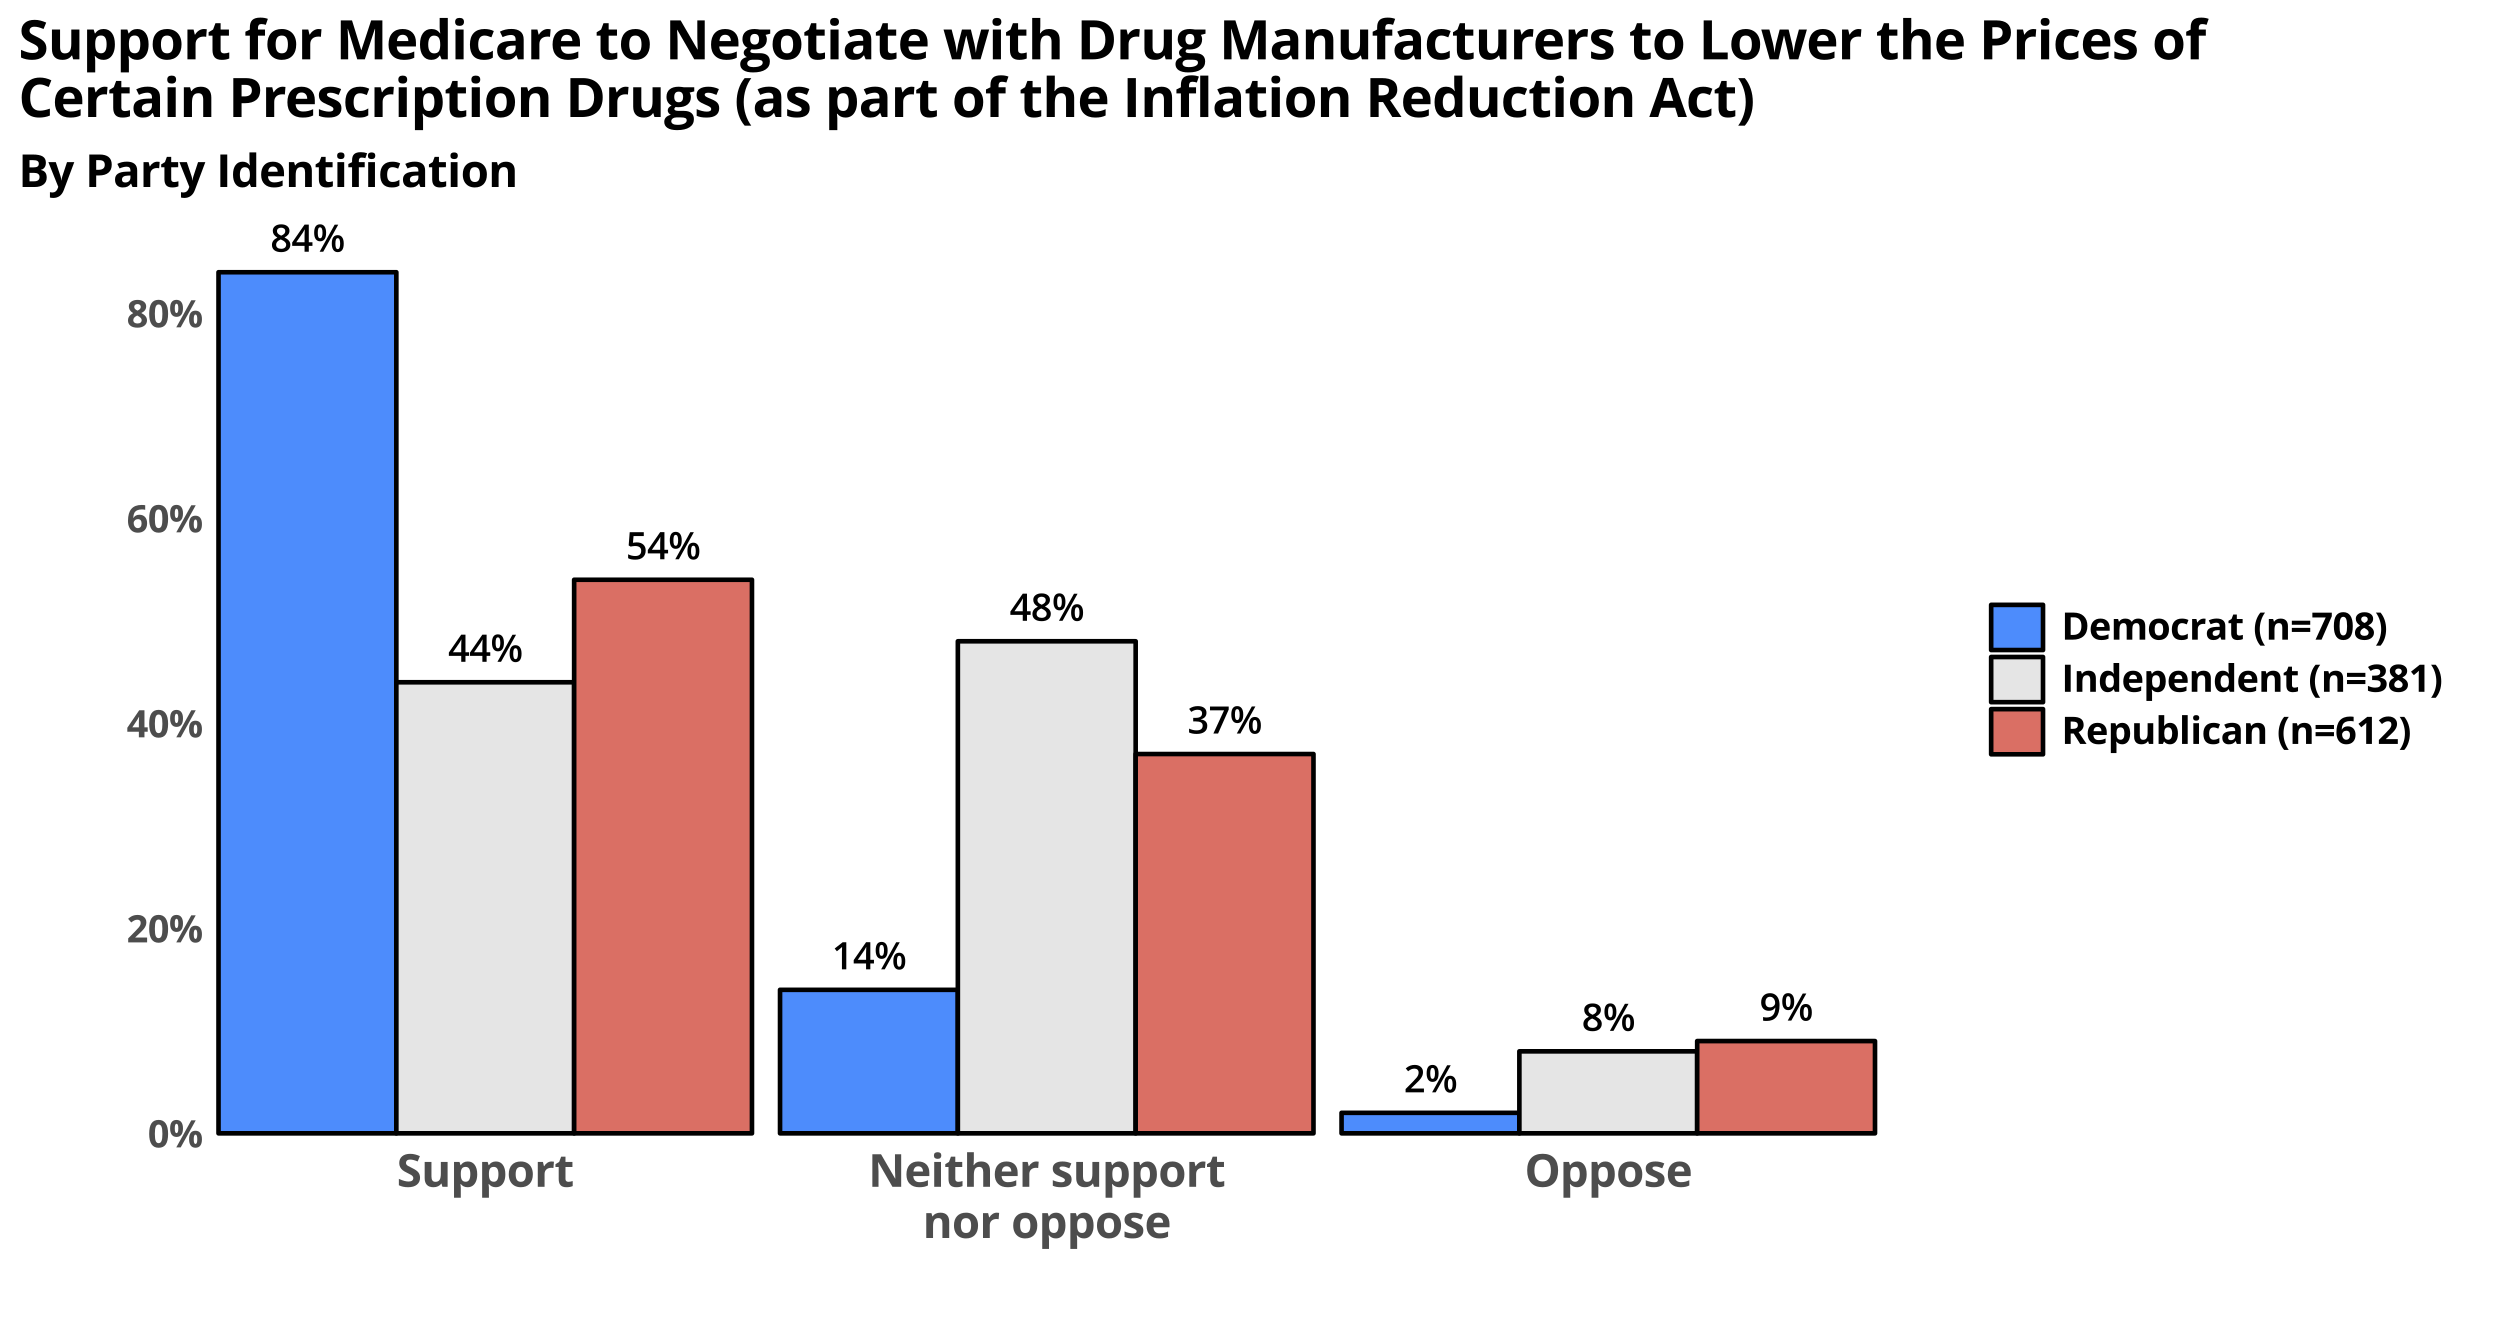 <?xml version="1.0" encoding="utf-8" standalone="no"?>
<!DOCTYPE svg PUBLIC "-//W3C//DTD SVG 1.1//EN"
  "http://www.w3.org/Graphics/SVG/1.1/DTD/svg11.dtd">
<svg xmlns:xlink="http://www.w3.org/1999/xlink" width="1080pt" height="576pt" viewBox="0 0 1080 576" xmlns="http://www.w3.org/2000/svg" version="1.1">
 <defs>
  <style type="text/css">*{stroke-linejoin: round; stroke-linecap: butt}</style>
 </defs>
 <g id="figure_1">
  <g id="patch_1">
   <path d="M 0 576 
L 1080 576 
L 1080 0 
L 0 0 
z
" style="fill: #ffffff"/>
  </g>
  <g id="axes_1">
   <g id="patch_2">
    <path d="M 94.4 489.6 
L 810 489.6 
L 810 97.56 
L 94.4 97.56 
z
" style="fill: #ffffff"/>
   </g>
   <g id="patch_3">
    <path d="M 94.4 489.6 
L 171.216 489.6 
L 171.216 117.606 
L 94.4 117.606 
z
" style="fill: #4d8cfc; stroke: #000000; stroke-width: 2; stroke-linejoin: miter"/>
   </g>
   <g id="patch_4">
    <path d="M 336.976 489.6 
L 413.792 489.6 
L 413.792 427.601 
L 336.976 427.601 
z
" style="fill: #4d8cfc; stroke: #000000; stroke-width: 2; stroke-linejoin: miter"/>
   </g>
   <g id="patch_5">
    <path d="M 579.553 489.6 
L 656.368 489.6 
L 656.368 480.743 
L 579.553 480.743 
z
" style="fill: #4d8cfc; stroke: #000000; stroke-width: 2; stroke-linejoin: miter"/>
   </g>
   <g id="patch_6">
    <path d="M 171.216 489.6 
L 248.032 489.6 
L 248.032 294.746 
L 171.216 294.746 
z
" style="fill: #e5e5e5; stroke: #000000; stroke-width: 2; stroke-linejoin: miter"/>
   </g>
   <g id="patch_7">
    <path d="M 413.792 489.6 
L 490.608 489.6 
L 490.608 277.032 
L 413.792 277.032 
z
" style="fill: #e5e5e5; stroke: #000000; stroke-width: 2; stroke-linejoin: miter"/>
   </g>
   <g id="patch_8">
    <path d="M 656.368 489.6 
L 733.184 489.6 
L 733.184 454.172 
L 656.368 454.172 
z
" style="fill: #e5e5e5; stroke: #000000; stroke-width: 2; stroke-linejoin: miter"/>
   </g>
   <g id="patch_9">
    <path d="M 248.032 489.6 
L 324.847 489.6 
L 324.847 250.461 
L 248.032 250.461 
z
" style="fill: #da6f64; stroke: #000000; stroke-width: 2; stroke-linejoin: miter"/>
   </g>
   <g id="patch_10">
    <path d="M 490.608 489.6 
L 567.424 489.6 
L 567.424 325.745 
L 490.608 325.745 
z
" style="fill: #da6f64; stroke: #000000; stroke-width: 2; stroke-linejoin: miter"/>
   </g>
   <g id="patch_11">
    <path d="M 733.184 489.6 
L 810 489.6 
L 810 449.743 
L 733.184 449.743 
z
" style="fill: #da6f64; stroke: #000000; stroke-width: 2; stroke-linejoin: miter"/>
   </g>
   <g id="matplotlib.axis_1">
    <g id="xtick_1">
     <g id="text_1">
      <!-- Support -->
      <g style="fill: #4d4d4d" transform="translate(171.407 512.689) scale(0.192 -0.192)">
       <defs>
        <path id="OpenSans-Bold-53" d="M 3272 1269 
Q 3272 650 2826 293 
Q 2381 -63 1588 -63 
Q 856 -63 294 213 
L 294 1113 
Q 756 906 1076 822 
Q 1397 738 1663 738 
Q 1981 738 2151 859 
Q 2322 981 2322 1222 
Q 2322 1356 2247 1461 
Q 2172 1566 2026 1662 
Q 1881 1759 1434 1972 
Q 1016 2169 806 2350 
Q 597 2531 472 2772 
Q 347 3013 347 3334 
Q 347 3941 758 4287 
Q 1169 4634 1894 4634 
Q 2250 4634 2573 4550 
Q 2897 4466 3250 4313 
L 2938 3559 
Q 2572 3709 2333 3768 
Q 2094 3828 1863 3828 
Q 1588 3828 1441 3700 
Q 1294 3572 1294 3366 
Q 1294 3238 1353 3142 
Q 1413 3047 1542 2958 
Q 1672 2869 2156 2638 
Q 2797 2331 3034 2023 
Q 3272 1716 3272 1269 
z
" transform="scale(0.016)"/>
        <path id="OpenSans-Bold-75" d="M 2975 0 
L 2847 447 
L 2797 447 
Q 2644 203 2362 70 
Q 2081 -63 1722 -63 
Q 1106 -63 793 267 
Q 481 597 481 1216 
L 481 3494 
L 1434 3494 
L 1434 1453 
Q 1434 1075 1568 886 
Q 1703 697 1997 697 
Q 2397 697 2575 964 
Q 2753 1231 2753 1850 
L 2753 3494 
L 3706 3494 
L 3706 0 
L 2975 0 
z
" transform="scale(0.016)"/>
        <path id="OpenSans-Bold-70" d="M 2419 -63 
Q 1803 -63 1453 384 
L 1403 384 
Q 1453 -53 1453 -122 
L 1453 -1538 
L 500 -1538 
L 500 3494 
L 1275 3494 
L 1409 3041 
L 1453 3041 
Q 1788 3559 2444 3559 
Q 3063 3559 3413 3081 
Q 3763 2603 3763 1753 
Q 3763 1194 3598 781 
Q 3434 369 3131 153 
Q 2828 -63 2419 -63 
z
M 2138 2797 
Q 1784 2797 1621 2580 
Q 1459 2363 1453 1863 
L 1453 1759 
Q 1453 1197 1620 953 
Q 1788 709 2150 709 
Q 2791 709 2791 1766 
Q 2791 2281 2633 2539 
Q 2475 2797 2138 2797 
z
" transform="scale(0.016)"/>
        <path id="OpenSans-Bold-6f" d="M 1259 1753 
Q 1259 1234 1429 968 
Q 1600 703 1984 703 
Q 2366 703 2533 967 
Q 2700 1231 2700 1753 
Q 2700 2272 2531 2531 
Q 2363 2791 1978 2791 
Q 1597 2791 1428 2533 
Q 1259 2275 1259 1753 
z
M 3675 1753 
Q 3675 900 3225 418 
Q 2775 -63 1972 -63 
Q 1469 -63 1084 157 
Q 700 378 494 790 
Q 288 1203 288 1753 
Q 288 2609 734 3084 
Q 1181 3559 1991 3559 
Q 2494 3559 2878 3340 
Q 3263 3122 3469 2712 
Q 3675 2303 3675 1753 
z
" transform="scale(0.016)"/>
        <path id="OpenSans-Bold-72" d="M 2450 3559 
Q 2644 3559 2772 3531 
L 2700 2638 
Q 2584 2669 2419 2669 
Q 1963 2669 1708 2434 
Q 1453 2200 1453 1778 
L 1453 0 
L 500 0 
L 500 3494 
L 1222 3494 
L 1363 2906 
L 1409 2906 
Q 1572 3200 1848 3379 
Q 2125 3559 2450 3559 
z
" transform="scale(0.016)"/>
        <path id="OpenSans-Bold-74" d="M 1972 697 
Q 2222 697 2572 806 
L 2572 97 
Q 2216 -63 1697 -63 
Q 1125 -63 864 226 
Q 603 516 603 1094 
L 603 2778 
L 147 2778 
L 147 3181 
L 672 3500 
L 947 4238 
L 1556 4238 
L 1556 3494 
L 2534 3494 
L 2534 2778 
L 1556 2778 
L 1556 1094 
Q 1556 891 1670 794 
Q 1784 697 1972 697 
z
" transform="scale(0.016)"/>
       </defs>
       <use xlink:href="#OpenSans-Bold-53"/>
       <use xlink:href="#OpenSans-Bold-75" x="55.078"/>
       <use xlink:href="#OpenSans-Bold-70" x="120.801"/>
       <use xlink:href="#OpenSans-Bold-70" x="184.082"/>
       <use xlink:href="#OpenSans-Bold-6f" x="247.363"/>
       <use xlink:href="#OpenSans-Bold-72" x="309.277"/>
       <use xlink:href="#OpenSans-Bold-74" x="354.688"/>
      </g>
     </g>
    </g>
    <g id="xtick_2">
     <g id="text_2">
      <!-- Neither support -->
      <g style="fill: #4d4d4d" transform="translate(375.092 512.689) scale(0.192 -0.192)">
       <defs>
        <path id="OpenSans-Bold-4e" d="M 4628 0 
L 3397 0 
L 1409 3456 
L 1381 3456 
Q 1441 2541 1441 2150 
L 1441 0 
L 575 0 
L 575 4569 
L 1797 4569 
L 3781 1147 
L 3803 1147 
Q 3756 2038 3756 2406 
L 3756 4569 
L 4628 4569 
L 4628 0 
z
" transform="scale(0.016)"/>
        <path id="OpenSans-Bold-65" d="M 1947 2881 
Q 1644 2881 1472 2689 
Q 1300 2497 1275 2144 
L 2613 2144 
Q 2606 2497 2428 2689 
Q 2250 2881 1947 2881 
z
M 2081 -63 
Q 1238 -63 763 403 
Q 288 869 288 1722 
Q 288 2600 727 3079 
Q 1166 3559 1941 3559 
Q 2681 3559 3093 3137 
Q 3506 2716 3506 1972 
L 3506 1509 
L 1253 1509 
Q 1269 1103 1494 875 
Q 1719 647 2125 647 
Q 2441 647 2722 712 
Q 3003 778 3309 922 
L 3309 184 
Q 3059 59 2775 -2 
Q 2491 -63 2081 -63 
z
" transform="scale(0.016)"/>
        <path id="OpenSans-Bold-69" d="M 459 4397 
Q 459 4863 978 4863 
Q 1497 4863 1497 4397 
Q 1497 4175 1367 4051 
Q 1238 3928 978 3928 
Q 459 3928 459 4397 
z
M 1453 0 
L 500 0 
L 500 3494 
L 1453 3494 
L 1453 0 
z
" transform="scale(0.016)"/>
        <path id="OpenSans-Bold-68" d="M 3725 0 
L 2772 0 
L 2772 2041 
Q 2772 2797 2209 2797 
Q 1809 2797 1631 2525 
Q 1453 2253 1453 1644 
L 1453 0 
L 500 0 
L 500 4863 
L 1453 4863 
L 1453 3872 
Q 1453 3756 1431 3328 
L 1409 3047 
L 1459 3047 
Q 1778 3559 2472 3559 
Q 3088 3559 3406 3228 
Q 3725 2897 3725 2278 
L 3725 0 
z
" transform="scale(0.016)"/>
        <path id="OpenSans-Bold-20" transform="scale(0.016)"/>
        <path id="OpenSans-Bold-73" d="M 2938 1038 
Q 2938 500 2564 218 
Q 2191 -63 1447 -63 
Q 1066 -63 797 -11 
Q 528 41 294 141 
L 294 928 
Q 559 803 892 718 
Q 1225 634 1478 634 
Q 1997 634 1997 934 
Q 1997 1047 1928 1117 
Q 1859 1188 1690 1277 
Q 1522 1366 1241 1484 
Q 838 1653 648 1797 
Q 459 1941 373 2127 
Q 288 2313 288 2584 
Q 288 3050 648 3304 
Q 1009 3559 1672 3559 
Q 2303 3559 2900 3284 
L 2613 2597 
Q 2350 2709 2122 2781 
Q 1894 2853 1656 2853 
Q 1234 2853 1234 2625 
Q 1234 2497 1370 2403 
Q 1506 2309 1966 2125 
Q 2375 1959 2565 1815 
Q 2756 1672 2847 1484 
Q 2938 1297 2938 1038 
z
" transform="scale(0.016)"/>
       </defs>
       <use xlink:href="#OpenSans-Bold-4e"/>
       <use xlink:href="#OpenSans-Bold-65" x="81.299"/>
       <use xlink:href="#OpenSans-Bold-69" x="140.381"/>
       <use xlink:href="#OpenSans-Bold-74" x="170.898"/>
       <use xlink:href="#OpenSans-Bold-68" x="214.307"/>
       <use xlink:href="#OpenSans-Bold-65" x="280.029"/>
       <use xlink:href="#OpenSans-Bold-72" x="339.111"/>
       <use xlink:href="#OpenSans-Bold-20" x="384.521"/>
       <use xlink:href="#OpenSans-Bold-73" x="410.498"/>
       <use xlink:href="#OpenSans-Bold-75" x="460.205"/>
       <use xlink:href="#OpenSans-Bold-70" x="525.928"/>
       <use xlink:href="#OpenSans-Bold-70" x="589.209"/>
       <use xlink:href="#OpenSans-Bold-6f" x="652.49"/>
       <use xlink:href="#OpenSans-Bold-72" x="714.404"/>
       <use xlink:href="#OpenSans-Bold-74" x="759.814"/>
      </g>
      <!-- nor oppose -->
      <g style="fill: #4d4d4d" transform="translate(398.611 534.81) scale(0.192 -0.192)">
       <defs>
        <path id="OpenSans-Bold-6e" d="M 3725 0 
L 2772 0 
L 2772 2041 
Q 2772 2419 2637 2608 
Q 2503 2797 2209 2797 
Q 1809 2797 1631 2530 
Q 1453 2263 1453 1644 
L 1453 0 
L 500 0 
L 500 3494 
L 1228 3494 
L 1356 3047 
L 1409 3047 
Q 1569 3300 1848 3429 
Q 2128 3559 2484 3559 
Q 3094 3559 3409 3229 
Q 3725 2900 3725 2278 
L 3725 0 
z
" transform="scale(0.016)"/>
       </defs>
       <use xlink:href="#OpenSans-Bold-6e"/>
       <use xlink:href="#OpenSans-Bold-6f" x="65.723"/>
       <use xlink:href="#OpenSans-Bold-72" x="127.637"/>
       <use xlink:href="#OpenSans-Bold-20" x="173.047"/>
       <use xlink:href="#OpenSans-Bold-6f" x="199.023"/>
       <use xlink:href="#OpenSans-Bold-70" x="260.938"/>
       <use xlink:href="#OpenSans-Bold-70" x="324.219"/>
       <use xlink:href="#OpenSans-Bold-6f" x="387.5"/>
       <use xlink:href="#OpenSans-Bold-73" x="449.414"/>
       <use xlink:href="#OpenSans-Bold-65" x="499.121"/>
      </g>
     </g>
    </g>
    <g id="xtick_3">
     <g id="text_3">
      <!-- Oppose -->
      <g style="fill: #4d4d4d" transform="translate(658.598 512.689) scale(0.192 -0.192)">
       <defs>
        <path id="OpenSans-Bold-4f" d="M 4722 2291 
Q 4722 1156 4159 546 
Q 3597 -63 2547 -63 
Q 1497 -63 934 546 
Q 372 1156 372 2297 
Q 372 3438 936 4039 
Q 1500 4641 2553 4641 
Q 3606 4641 4164 4034 
Q 4722 3428 4722 2291 
z
M 1388 2291 
Q 1388 1525 1678 1137 
Q 1969 750 2547 750 
Q 3706 750 3706 2291 
Q 3706 3834 2553 3834 
Q 1975 3834 1681 3445 
Q 1388 3056 1388 2291 
z
" transform="scale(0.016)"/>
       </defs>
       <use xlink:href="#OpenSans-Bold-4f"/>
       <use xlink:href="#OpenSans-Bold-70" x="79.59"/>
       <use xlink:href="#OpenSans-Bold-70" x="142.871"/>
       <use xlink:href="#OpenSans-Bold-6f" x="206.152"/>
       <use xlink:href="#OpenSans-Bold-73" x="268.066"/>
       <use xlink:href="#OpenSans-Bold-65" x="317.773"/>
      </g>
     </g>
    </g>
   </g>
   <g id="matplotlib.axis_2">
    <g id="ytick_1">
     <g id="text_4">
      <!-- 0% -->
      <g style="fill: #4d4d4d" transform="translate(63.852 495.679) scale(0.16 -0.16)">
       <defs>
        <path id="OpenSans-Bold-30" d="M 3425 2284 
Q 3425 1088 3033 512 
Q 2641 -63 1825 -63 
Q 1034 -63 632 531 
Q 231 1125 231 2284 
Q 231 3494 622 4067 
Q 1013 4641 1825 4641 
Q 2616 4641 3020 4041 
Q 3425 3441 3425 2284 
z
M 1191 2284 
Q 1191 1444 1336 1080 
Q 1481 716 1825 716 
Q 2163 716 2313 1084 
Q 2463 1453 2463 2284 
Q 2463 3125 2311 3492 
Q 2159 3859 1825 3859 
Q 1484 3859 1337 3492 
Q 1191 3125 1191 2284 
z
" transform="scale(0.016)"/>
        <path id="OpenSans-Bold-25" d="M 984 3200 
Q 984 2803 1054 2608 
Q 1125 2413 1281 2413 
Q 1581 2413 1581 3200 
Q 1581 3981 1281 3981 
Q 1125 3981 1054 3789 
Q 984 3597 984 3200 
z
M 2369 3206 
Q 2369 2488 2091 2127 
Q 1813 1766 1275 1766 
Q 759 1766 478 2136 
Q 197 2506 197 3206 
Q 197 4634 1275 4634 
Q 1803 4634 2086 4264 
Q 2369 3894 2369 3206 
z
M 4519 4569 
L 1984 0 
L 1234 0 
L 3769 4569 
L 4519 4569 
z
M 4184 1375 
Q 4184 978 4254 783 
Q 4325 588 4481 588 
Q 4781 588 4781 1375 
Q 4781 2156 4481 2156 
Q 4325 2156 4254 1964 
Q 4184 1772 4184 1375 
z
M 5569 1381 
Q 5569 666 5291 305 
Q 5013 -56 4475 -56 
Q 3959 -56 3678 314 
Q 3397 684 3397 1381 
Q 3397 2809 4475 2809 
Q 5003 2809 5286 2439 
Q 5569 2069 5569 1381 
z
" transform="scale(0.016)"/>
       </defs>
       <use xlink:href="#OpenSans-Bold-30"/>
       <use xlink:href="#OpenSans-Bold-25" x="57.08"/>
      </g>
     </g>
    </g>
    <g id="ytick_2">
     <g id="text_5">
      <!-- 20% -->
      <g style="fill: #4d4d4d" transform="translate(54.72 407.109) scale(0.16 -0.16)">
       <defs>
        <path id="OpenSans-Bold-32" d="M 3450 0 
L 256 0 
L 256 672 
L 1403 1831 
Q 1913 2353 2069 2554 
Q 2225 2756 2294 2928 
Q 2363 3100 2363 3284 
Q 2363 3559 2211 3693 
Q 2059 3828 1806 3828 
Q 1541 3828 1291 3706 
Q 1041 3584 769 3359 
L 244 3981 
Q 581 4269 803 4387 
Q 1025 4506 1287 4570 
Q 1550 4634 1875 4634 
Q 2303 4634 2631 4478 
Q 2959 4322 3140 4040 
Q 3322 3759 3322 3397 
Q 3322 3081 3211 2804 
Q 3100 2528 2867 2237 
Q 2634 1947 2047 1409 
L 1459 856 
L 1459 813 
L 3450 813 
L 3450 0 
z
" transform="scale(0.016)"/>
       </defs>
       <use xlink:href="#OpenSans-Bold-32"/>
       <use xlink:href="#OpenSans-Bold-30" x="57.08"/>
       <use xlink:href="#OpenSans-Bold-25" x="114.16"/>
      </g>
     </g>
    </g>
    <g id="ytick_3">
     <g id="text_6">
      <!-- 40% -->
      <g style="fill: #4d4d4d" transform="translate(54.72 318.539) scale(0.16 -0.16)">
       <defs>
        <path id="OpenSans-Bold-34" d="M 3553 947 
L 3003 947 
L 3003 0 
L 2059 0 
L 2059 947 
L 109 947 
L 109 1619 
L 2113 4569 
L 3003 4569 
L 3003 1697 
L 3553 1697 
L 3553 947 
z
M 2059 1697 
L 2059 2472 
Q 2059 2666 2075 3034 
Q 2091 3403 2100 3463 
L 2075 3463 
Q 1959 3206 1797 2963 
L 959 1697 
L 2059 1697 
z
" transform="scale(0.016)"/>
       </defs>
       <use xlink:href="#OpenSans-Bold-34"/>
       <use xlink:href="#OpenSans-Bold-30" x="57.08"/>
       <use xlink:href="#OpenSans-Bold-25" x="114.16"/>
      </g>
     </g>
    </g>
    <g id="ytick_4">
     <g id="text_7">
      <!-- 60% -->
      <g style="fill: #4d4d4d" transform="translate(54.72 229.969) scale(0.16 -0.16)">
       <defs>
        <path id="OpenSans-Bold-36" d="M 225 1941 
Q 225 3297 798 3959 
Q 1372 4622 2516 4622 
Q 2906 4622 3128 4575 
L 3128 3803 
Q 2850 3866 2578 3866 
Q 2081 3866 1767 3716 
Q 1453 3566 1297 3272 
Q 1141 2978 1113 2438 
L 1153 2438 
Q 1463 2969 2144 2969 
Q 2756 2969 3103 2584 
Q 3450 2200 3450 1522 
Q 3450 791 3037 364 
Q 2625 -63 1894 -63 
Q 1388 -63 1011 171 
Q 634 406 429 856 
Q 225 1306 225 1941 
z
M 1875 709 
Q 2184 709 2350 917 
Q 2516 1125 2516 1509 
Q 2516 1844 2361 2036 
Q 2206 2228 1894 2228 
Q 1600 2228 1392 2037 
Q 1184 1847 1184 1594 
Q 1184 1222 1379 965 
Q 1575 709 1875 709 
z
" transform="scale(0.016)"/>
       </defs>
       <use xlink:href="#OpenSans-Bold-36"/>
       <use xlink:href="#OpenSans-Bold-30" x="57.08"/>
       <use xlink:href="#OpenSans-Bold-25" x="114.16"/>
      </g>
     </g>
    </g>
    <g id="ytick_5">
     <g id="text_8">
      <!-- 80% -->
      <g style="fill: #4d4d4d" transform="translate(54.72 141.399) scale(0.16 -0.16)">
       <defs>
        <path id="OpenSans-Bold-38" d="M 1831 4628 
Q 2488 4628 2889 4329 
Q 3291 4031 3291 3525 
Q 3291 3175 3097 2901 
Q 2903 2628 2472 2413 
Q 2984 2138 3207 1839 
Q 3431 1541 3431 1184 
Q 3431 622 2990 279 
Q 2550 -63 1831 -63 
Q 1081 -63 653 256 
Q 225 575 225 1159 
Q 225 1550 433 1853 
Q 641 2156 1100 2388 
Q 709 2634 537 2915 
Q 366 3197 366 3531 
Q 366 4022 772 4325 
Q 1178 4628 1831 4628 
z
M 1119 1216 
Q 1119 947 1306 797 
Q 1494 647 1819 647 
Q 2178 647 2356 801 
Q 2534 956 2534 1209 
Q 2534 1419 2357 1601 
Q 2181 1784 1784 1991 
Q 1119 1684 1119 1216 
z
M 1825 3922 
Q 1578 3922 1426 3795 
Q 1275 3669 1275 3456 
Q 1275 3269 1395 3120 
Q 1516 2972 1831 2816 
Q 2138 2959 2259 3109 
Q 2381 3259 2381 3456 
Q 2381 3672 2225 3797 
Q 2069 3922 1825 3922 
z
" transform="scale(0.016)"/>
       </defs>
       <use xlink:href="#OpenSans-Bold-38"/>
       <use xlink:href="#OpenSans-Bold-30" x="57.08"/>
       <use xlink:href="#OpenSans-Bold-25" x="114.16"/>
      </g>
     </g>
    </g>
   </g>
   <g id="text_9">
    <!-- 84% -->
    <g transform="translate(116.78 108.761) scale(0.16 -0.16)">
     <defs>
      <path id="OpenSans-SemiBold-38" d="M 1825 4628 
Q 2475 4628 2853 4329 
Q 3231 4031 3231 3531 
Q 3231 2828 2388 2413 
Q 2925 2144 3151 1847 
Q 3378 1550 3378 1184 
Q 3378 619 2962 278 
Q 2547 -63 1838 -63 
Q 1094 -63 684 256 
Q 275 575 275 1159 
Q 275 1541 489 1845 
Q 703 2150 1191 2388 
Q 772 2638 594 2916 
Q 416 3194 416 3541 
Q 416 4038 806 4333 
Q 1197 4628 1825 4628 
z
M 978 1184 
Q 978 859 1206 679 
Q 1434 500 1825 500 
Q 2228 500 2451 686 
Q 2675 872 2675 1191 
Q 2675 1444 2469 1653 
Q 2263 1863 1844 2041 
L 1753 2081 
Q 1341 1900 1159 1683 
Q 978 1466 978 1184 
z
M 1819 4063 
Q 1506 4063 1315 3908 
Q 1125 3753 1125 3488 
Q 1125 3325 1194 3197 
Q 1263 3069 1394 2964 
Q 1525 2859 1838 2713 
Q 2213 2878 2367 3061 
Q 2522 3244 2522 3488 
Q 2522 3753 2330 3908 
Q 2138 4063 1819 4063 
z
" transform="scale(0.016)"/>
      <path id="OpenSans-SemiBold-34" d="M 3541 997 
L 2925 997 
L 2925 0 
L 2209 0 
L 2209 997 
L 122 997 
L 122 1563 
L 2209 4581 
L 2925 4581 
L 2925 1606 
L 3541 1606 
L 3541 997 
z
M 2209 1606 
L 2209 2753 
Q 2209 3366 2241 3756 
L 2216 3756 
Q 2128 3550 1941 3256 
L 806 1606 
L 2209 1606 
z
" transform="scale(0.016)"/>
      <path id="OpenSans-SemiBold-25" d="M 872 3200 
Q 872 2734 962 2506 
Q 1053 2278 1259 2278 
Q 1672 2278 1672 3200 
Q 1672 4122 1259 4122 
Q 1053 4122 962 3894 
Q 872 3666 872 3200 
z
M 2278 3206 
Q 2278 2488 2020 2127 
Q 1763 1766 1259 1766 
Q 784 1766 523 2139 
Q 263 2513 263 3206 
Q 263 4634 1259 4634 
Q 1750 4634 2014 4264 
Q 2278 3894 2278 3206 
z
M 3847 1375 
Q 3847 909 3939 678 
Q 4031 447 4238 447 
Q 4647 447 4647 1375 
Q 4647 2291 4238 2291 
Q 4031 2291 3939 2066 
Q 3847 1841 3847 1375 
z
M 5253 1375 
Q 5253 656 4993 296 
Q 4734 -63 4238 -63 
Q 3763 -63 3500 307 
Q 3238 678 3238 1375 
Q 3238 2803 4238 2803 
Q 4719 2803 4986 2434 
Q 5253 2066 5253 1375 
z
M 4325 4569 
L 1791 0 
L 1184 0 
L 3719 4569 
L 4325 4569 
z
" transform="scale(0.016)"/>
     </defs>
     <use xlink:href="#OpenSans-SemiBold-38"/>
     <use xlink:href="#OpenSans-SemiBold-34" x="57.08"/>
     <use xlink:href="#OpenSans-SemiBold-25" x="114.16"/>
    </g>
   </g>
   <g id="text_10">
    <!-- 14% -->
    <g transform="translate(359.357 418.756) scale(0.16 -0.16)">
     <defs>
      <path id="OpenSans-SemiBold-31" d="M 2438 0 
L 1703 0 
L 1703 2950 
Q 1703 3478 1728 3788 
Q 1656 3713 1551 3622 
Q 1447 3531 850 3047 
L 481 3513 
L 1825 4569 
L 2438 4569 
L 2438 0 
z
" transform="scale(0.016)"/>
     </defs>
     <use xlink:href="#OpenSans-SemiBold-31"/>
     <use xlink:href="#OpenSans-SemiBold-34" x="57.08"/>
     <use xlink:href="#OpenSans-SemiBold-25" x="114.16"/>
    </g>
   </g>
   <g id="text_11">
    <!-- 2% -->
    <g transform="translate(606.499 471.898) scale(0.16 -0.16)">
     <defs>
      <path id="OpenSans-SemiBold-32" d="M 3378 0 
L 281 0 
L 281 556 
L 1459 1741 
Q 1981 2275 2151 2498 
Q 2322 2722 2400 2919 
Q 2478 3116 2478 3341 
Q 2478 3650 2292 3828 
Q 2106 4006 1778 4006 
Q 1516 4006 1270 3909 
Q 1025 3813 703 3559 
L 306 4044 
Q 688 4366 1047 4500 
Q 1406 4634 1813 4634 
Q 2450 4634 2834 4301 
Q 3219 3969 3219 3406 
Q 3219 3097 3108 2819 
Q 2997 2541 2767 2245 
Q 2538 1950 2003 1447 
L 1209 678 
L 1209 647 
L 3378 647 
L 3378 0 
z
" transform="scale(0.016)"/>
     </defs>
     <use xlink:href="#OpenSans-SemiBold-32"/>
     <use xlink:href="#OpenSans-SemiBold-25" x="57.08"/>
    </g>
   </g>
   <g id="text_12">
    <!-- 44% -->
    <g transform="translate(193.596 285.901) scale(0.16 -0.16)">
     <use xlink:href="#OpenSans-SemiBold-34"/>
     <use xlink:href="#OpenSans-SemiBold-34" x="57.08"/>
     <use xlink:href="#OpenSans-SemiBold-25" x="114.16"/>
    </g>
   </g>
   <g id="text_13">
    <!-- 48% -->
    <g transform="translate(436.173 268.187) scale(0.16 -0.16)">
     <use xlink:href="#OpenSans-SemiBold-34"/>
     <use xlink:href="#OpenSans-SemiBold-38" x="57.08"/>
     <use xlink:href="#OpenSans-SemiBold-25" x="114.16"/>
    </g>
   </g>
   <g id="text_14">
    <!-- 8% -->
    <g transform="translate(683.315 445.327) scale(0.16 -0.16)">
     <use xlink:href="#OpenSans-SemiBold-38"/>
     <use xlink:href="#OpenSans-SemiBold-25" x="57.08"/>
    </g>
   </g>
   <g id="text_15">
    <!-- 54% -->
    <g transform="translate(270.412 241.616) scale(0.16 -0.16)">
     <defs>
      <path id="OpenSans-SemiBold-35" d="M 1831 2853 
Q 2522 2853 2925 2487 
Q 3328 2122 3328 1491 
Q 3328 759 2870 348 
Q 2413 -63 1569 -63 
Q 803 -63 366 184 
L 366 850 
Q 619 706 947 628 
Q 1275 550 1556 550 
Q 2053 550 2312 772 
Q 2572 994 2572 1422 
Q 2572 2241 1528 2241 
Q 1381 2241 1165 2211 
Q 950 2181 788 2144 
L 459 2338 
L 634 4569 
L 3009 4569 
L 3009 3916 
L 1281 3916 
L 1178 2784 
Q 1288 2803 1445 2828 
Q 1603 2853 1831 2853 
z
" transform="scale(0.016)"/>
     </defs>
     <use xlink:href="#OpenSans-SemiBold-35"/>
     <use xlink:href="#OpenSans-SemiBold-34" x="57.08"/>
     <use xlink:href="#OpenSans-SemiBold-25" x="114.16"/>
    </g>
   </g>
   <g id="text_16">
    <!-- 37% -->
    <g transform="translate(512.988 316.9) scale(0.16 -0.16)">
     <defs>
      <path id="OpenSans-SemiBold-33" d="M 3206 3519 
Q 3206 3084 2953 2795 
Q 2700 2506 2241 2406 
L 2241 2381 
Q 2791 2313 3066 2039 
Q 3341 1766 3341 1313 
Q 3341 653 2875 295 
Q 2409 -63 1550 -63 
Q 791 -63 269 184 
L 269 838 
Q 559 694 884 616 
Q 1209 538 1509 538 
Q 2041 538 2303 734 
Q 2566 931 2566 1344 
Q 2566 1709 2275 1881 
Q 1984 2053 1363 2053 
L 966 2053 
L 966 2650 
L 1369 2650 
Q 2463 2650 2463 3406 
Q 2463 3700 2272 3859 
Q 2081 4019 1709 4019 
Q 1450 4019 1209 3945 
Q 969 3872 641 3659 
L 281 4172 
Q 909 4634 1741 4634 
Q 2431 4634 2818 4337 
Q 3206 4041 3206 3519 
z
" transform="scale(0.016)"/>
      <path id="OpenSans-SemiBold-37" d="M 800 0 
L 2606 3916 
L 231 3916 
L 231 4563 
L 3391 4563 
L 3391 4050 
L 1594 0 
L 800 0 
z
" transform="scale(0.016)"/>
     </defs>
     <use xlink:href="#OpenSans-SemiBold-33"/>
     <use xlink:href="#OpenSans-SemiBold-37" x="57.08"/>
     <use xlink:href="#OpenSans-SemiBold-25" x="114.16"/>
    </g>
   </g>
   <g id="text_17">
    <!-- 9% -->
    <g transform="translate(760.131 440.898) scale(0.16 -0.16)">
     <defs>
      <path id="OpenSans-SemiBold-39" d="M 3372 2619 
Q 3372 1269 2828 603 
Q 2284 -63 1191 -63 
Q 775 -63 594 -13 
L 594 603 
Q 872 525 1153 525 
Q 1897 525 2262 925 
Q 2628 1325 2663 2181 
L 2625 2181 
Q 2441 1900 2180 1775 
Q 1919 1650 1569 1650 
Q 963 1650 616 2028 
Q 269 2406 269 3066 
Q 269 3781 670 4204 
Q 1072 4628 1766 4628 
Q 2253 4628 2615 4390 
Q 2978 4153 3175 3701 
Q 3372 3250 3372 2619 
z
M 1778 4019 
Q 1397 4019 1194 3770 
Q 991 3522 991 3072 
Q 991 2681 1180 2457 
Q 1369 2234 1753 2234 
Q 2125 2234 2378 2456 
Q 2631 2678 2631 2975 
Q 2631 3253 2523 3495 
Q 2416 3738 2222 3878 
Q 2028 4019 1778 4019 
z
" transform="scale(0.016)"/>
     </defs>
     <use xlink:href="#OpenSans-SemiBold-39"/>
     <use xlink:href="#OpenSans-SemiBold-25" x="57.08"/>
    </g>
   </g>
   <g id="legend_1">
    <g id="patch_12">
     <path d="M 860.18 280.82 
L 882.58 280.82 
L 882.58 261.3 
L 860.18 261.3 
z
" style="fill: #4d8cfc; stroke: #000000; stroke-width: 2; stroke-linejoin: miter"/>
    </g>
    <g id="text_18">
     <!-- Democrat (n=708) -->
     <g transform="translate(890.58 276.34) scale(0.16 -0.16)">
      <defs>
       <path id="OpenSans-Bold-44" d="M 4366 2328 
Q 4366 1200 3723 600 
Q 3081 0 1869 0 
L 575 0 
L 575 4569 
L 2009 4569 
Q 3128 4569 3747 3978 
Q 4366 3388 4366 2328 
z
M 3359 2303 
Q 3359 3775 2059 3775 
L 1544 3775 
L 1544 800 
L 1959 800 
Q 3359 800 3359 2303 
z
" transform="scale(0.016)"/>
       <path id="OpenSans-Bold-6d" d="M 3628 0 
L 2675 0 
L 2675 2041 
Q 2675 2419 2548 2608 
Q 2422 2797 2150 2797 
Q 1784 2797 1618 2528 
Q 1453 2259 1453 1644 
L 1453 0 
L 500 0 
L 500 3494 
L 1228 3494 
L 1356 3047 
L 1409 3047 
Q 1550 3288 1815 3423 
Q 2081 3559 2425 3559 
Q 3209 3559 3488 3047 
L 3572 3047 
Q 3713 3291 3986 3425 
Q 4259 3559 4603 3559 
Q 5197 3559 5501 3254 
Q 5806 2950 5806 2278 
L 5806 0 
L 4850 0 
L 4850 2041 
Q 4850 2419 4723 2608 
Q 4597 2797 4325 2797 
Q 3975 2797 3801 2547 
Q 3628 2297 3628 1753 
L 3628 0 
z
" transform="scale(0.016)"/>
       <path id="OpenSans-Bold-63" d="M 1919 -63 
Q 288 -63 288 1728 
Q 288 2619 731 3089 
Q 1175 3559 2003 3559 
Q 2609 3559 3091 3322 
L 2809 2584 
Q 2584 2675 2390 2733 
Q 2197 2791 2003 2791 
Q 1259 2791 1259 1734 
Q 1259 709 2003 709 
Q 2278 709 2512 782 
Q 2747 856 2981 1013 
L 2981 197 
Q 2750 50 2514 -6 
Q 2278 -63 1919 -63 
z
" transform="scale(0.016)"/>
       <path id="OpenSans-Bold-61" d="M 2719 0 
L 2534 475 
L 2509 475 
Q 2269 172 2014 54 
Q 1759 -63 1350 -63 
Q 847 -63 558 225 
Q 269 513 269 1044 
Q 269 1600 658 1864 
Q 1047 2128 1831 2156 
L 2438 2175 
L 2438 2328 
Q 2438 2859 1894 2859 
Q 1475 2859 909 2606 
L 594 3250 
Q 1197 3566 1931 3566 
Q 2634 3566 3009 3259 
Q 3384 2953 3384 2328 
L 3384 0 
L 2719 0 
z
M 2438 1619 
L 2069 1606 
Q 1653 1594 1450 1456 
Q 1247 1319 1247 1038 
Q 1247 634 1709 634 
Q 2041 634 2239 825 
Q 2438 1016 2438 1331 
L 2438 1619 
z
" transform="scale(0.016)"/>
       <path id="OpenSans-Bold-28" d="M 256 1753 
Q 256 2581 498 3303 
Q 741 4025 1197 4569 
L 1978 4569 
Q 1538 3966 1313 3244 
Q 1088 2522 1088 1759 
Q 1088 994 1317 280 
Q 1547 -434 1972 -1013 
L 1197 -1013 
Q 738 -481 497 228 
Q 256 938 256 1753 
z
" transform="scale(0.016)"/>
       <path id="OpenSans-Bold-3d" d="M 275 2516 
L 275 3200 
L 3378 3200 
L 3378 2516 
L 275 2516 
z
M 275 1306 
L 275 1991 
L 3378 1991 
L 3378 1306 
L 275 1306 
z
" transform="scale(0.016)"/>
       <path id="OpenSans-Bold-37" d="M 709 0 
L 2425 3750 
L 172 3750 
L 172 4563 
L 3450 4563 
L 3450 3956 
L 1722 0 
L 709 0 
z
" transform="scale(0.016)"/>
       <path id="OpenSans-Bold-29" d="M 1913 1753 
Q 1913 931 1670 221 
Q 1428 -488 972 -1013 
L 197 -1013 
Q 619 -438 850 276 
Q 1081 991 1081 1759 
Q 1081 2522 856 3244 
Q 631 3966 191 4569 
L 972 4569 
Q 1431 4022 1672 3298 
Q 1913 2575 1913 1753 
z
" transform="scale(0.016)"/>
      </defs>
      <use xlink:href="#OpenSans-Bold-44"/>
      <use xlink:href="#OpenSans-Bold-65" x="74.023"/>
      <use xlink:href="#OpenSans-Bold-6d" x="133.105"/>
      <use xlink:href="#OpenSans-Bold-6f" x="231.299"/>
      <use xlink:href="#OpenSans-Bold-63" x="293.213"/>
      <use xlink:href="#OpenSans-Bold-72" x="344.629"/>
      <use xlink:href="#OpenSans-Bold-61" x="388.039"/>
      <use xlink:href="#OpenSans-Bold-74" x="448.439"/>
      <use xlink:href="#OpenSans-Bold-20" x="491.848"/>
      <use xlink:href="#OpenSans-Bold-28" x="517.824"/>
      <use xlink:href="#OpenSans-Bold-6e" x="551.711"/>
      <use xlink:href="#OpenSans-Bold-3d" x="617.434"/>
      <use xlink:href="#OpenSans-Bold-37" x="674.514"/>
      <use xlink:href="#OpenSans-Bold-30" x="731.594"/>
      <use xlink:href="#OpenSans-Bold-38" x="788.674"/>
      <use xlink:href="#OpenSans-Bold-29" x="845.754"/>
     </g>
    </g>
    <g id="patch_13">
     <path d="M 860.18 303.34 
L 882.58 303.34 
L 882.58 283.82 
L 860.18 283.82 
z
" style="fill: #e5e5e5; stroke: #000000; stroke-width: 2; stroke-linejoin: miter"/>
    </g>
    <g id="text_19">
     <!-- Independent (n=381) -->
     <g transform="translate(890.58 298.86) scale(0.16 -0.16)">
      <defs>
       <path id="OpenSans-Bold-49" d="M 575 0 
L 575 4569 
L 1544 4569 
L 1544 0 
L 575 0 
z
" transform="scale(0.016)"/>
       <path id="OpenSans-Bold-64" d="M 1606 -63 
Q 991 -63 639 415 
Q 288 894 288 1741 
Q 288 2600 645 3079 
Q 1003 3559 1631 3559 
Q 2291 3559 2638 3047 
L 2669 3047 
Q 2597 3438 2597 3744 
L 2597 4863 
L 3553 4863 
L 3553 0 
L 2822 0 
L 2638 453 
L 2597 453 
Q 2272 -63 1606 -63 
z
M 1941 697 
Q 2306 697 2476 909 
Q 2647 1122 2663 1631 
L 2663 1734 
Q 2663 2297 2489 2540 
Q 2316 2784 1925 2784 
Q 1606 2784 1429 2514 
Q 1253 2244 1253 1728 
Q 1253 1213 1431 955 
Q 1609 697 1941 697 
z
" transform="scale(0.016)"/>
       <path id="OpenSans-Bold-33" d="M 3272 3547 
Q 3272 3119 3012 2819 
Q 2753 2519 2284 2406 
L 2284 2388 
Q 2838 2319 3122 2051 
Q 3406 1784 3406 1331 
Q 3406 672 2928 304 
Q 2450 -63 1563 -63 
Q 819 -63 244 184 
L 244 1006 
Q 509 872 828 787 
Q 1147 703 1459 703 
Q 1938 703 2166 865 
Q 2394 1028 2394 1388 
Q 2394 1709 2131 1843 
Q 1869 1978 1294 1978 
L 947 1978 
L 947 2719 
L 1300 2719 
Q 1831 2719 2076 2858 
Q 2322 2997 2322 3334 
Q 2322 3853 1672 3853 
Q 1447 3853 1214 3778 
Q 981 3703 697 3519 
L 250 4184 
Q 875 4634 1741 4634 
Q 2450 4634 2861 4346 
Q 3272 4059 3272 3547 
z
" transform="scale(0.016)"/>
       <path id="OpenSans-Bold-31" d="M 2644 0 
L 1678 0 
L 1678 2644 
L 1688 3078 
L 1703 3553 
Q 1463 3313 1369 3238 
L 844 2816 
L 378 3397 
L 1850 4569 
L 2644 4569 
L 2644 0 
z
" transform="scale(0.016)"/>
      </defs>
      <use xlink:href="#OpenSans-Bold-49"/>
      <use xlink:href="#OpenSans-Bold-6e" x="33.105"/>
      <use xlink:href="#OpenSans-Bold-64" x="98.828"/>
      <use xlink:href="#OpenSans-Bold-65" x="162.109"/>
      <use xlink:href="#OpenSans-Bold-70" x="221.191"/>
      <use xlink:href="#OpenSans-Bold-65" x="284.473"/>
      <use xlink:href="#OpenSans-Bold-6e" x="343.555"/>
      <use xlink:href="#OpenSans-Bold-64" x="409.277"/>
      <use xlink:href="#OpenSans-Bold-65" x="472.559"/>
      <use xlink:href="#OpenSans-Bold-6e" x="531.641"/>
      <use xlink:href="#OpenSans-Bold-74" x="597.363"/>
      <use xlink:href="#OpenSans-Bold-20" x="640.771"/>
      <use xlink:href="#OpenSans-Bold-28" x="666.748"/>
      <use xlink:href="#OpenSans-Bold-6e" x="700.635"/>
      <use xlink:href="#OpenSans-Bold-3d" x="766.357"/>
      <use xlink:href="#OpenSans-Bold-33" x="823.438"/>
      <use xlink:href="#OpenSans-Bold-38" x="880.518"/>
      <use xlink:href="#OpenSans-Bold-31" x="937.598"/>
      <use xlink:href="#OpenSans-Bold-29" x="994.678"/>
     </g>
    </g>
    <g id="patch_14">
     <path d="M 860.18 325.86 
L 882.58 325.86 
L 882.58 306.34 
L 860.18 306.34 
z
" style="fill: #da6f64; stroke: #000000; stroke-width: 2; stroke-linejoin: miter"/>
    </g>
    <g id="text_20">
     <!-- Republican (n=612) -->
     <g transform="translate(890.58 321.38) scale(0.16 -0.16)">
      <defs>
       <path id="OpenSans-Bold-52" d="M 1544 2541 
L 1856 2541 
Q 2316 2541 2534 2694 
Q 2753 2847 2753 3175 
Q 2753 3500 2529 3637 
Q 2306 3775 1838 3775 
L 1544 3775 
L 1544 2541 
z
M 1544 1753 
L 1544 0 
L 575 0 
L 575 4569 
L 1906 4569 
Q 2838 4569 3284 4230 
Q 3731 3891 3731 3200 
Q 3731 2797 3509 2483 
Q 3288 2169 2881 1991 
Q 3913 450 4225 0 
L 3150 0 
L 2059 1753 
L 1544 1753 
z
" transform="scale(0.016)"/>
       <path id="OpenSans-Bold-62" d="M 2444 3559 
Q 3063 3559 3413 3076 
Q 3763 2594 3763 1753 
Q 3763 888 3402 412 
Q 3041 -63 2419 -63 
Q 1803 -63 1453 384 
L 1388 384 
L 1228 0 
L 500 0 
L 500 4863 
L 1453 4863 
L 1453 3731 
Q 1453 3516 1416 3041 
L 1453 3041 
Q 1788 3559 2444 3559 
z
M 2138 2797 
Q 1784 2797 1621 2580 
Q 1459 2363 1453 1863 
L 1453 1759 
Q 1453 1197 1620 953 
Q 1788 709 2150 709 
Q 2444 709 2617 979 
Q 2791 1250 2791 1766 
Q 2791 2281 2616 2539 
Q 2441 2797 2138 2797 
z
" transform="scale(0.016)"/>
       <path id="OpenSans-Bold-6c" d="M 1453 0 
L 500 0 
L 500 4863 
L 1453 4863 
L 1453 0 
z
" transform="scale(0.016)"/>
      </defs>
      <use xlink:href="#OpenSans-Bold-52"/>
      <use xlink:href="#OpenSans-Bold-65" x="66.016"/>
      <use xlink:href="#OpenSans-Bold-70" x="125.098"/>
      <use xlink:href="#OpenSans-Bold-75" x="188.379"/>
      <use xlink:href="#OpenSans-Bold-62" x="254.102"/>
      <use xlink:href="#OpenSans-Bold-6c" x="317.383"/>
      <use xlink:href="#OpenSans-Bold-69" x="347.9"/>
      <use xlink:href="#OpenSans-Bold-63" x="378.418"/>
      <use xlink:href="#OpenSans-Bold-61" x="429.834"/>
      <use xlink:href="#OpenSans-Bold-6e" x="490.234"/>
      <use xlink:href="#OpenSans-Bold-20" x="555.957"/>
      <use xlink:href="#OpenSans-Bold-28" x="581.934"/>
      <use xlink:href="#OpenSans-Bold-6e" x="615.82"/>
      <use xlink:href="#OpenSans-Bold-3d" x="681.543"/>
      <use xlink:href="#OpenSans-Bold-36" x="738.623"/>
      <use xlink:href="#OpenSans-Bold-31" x="795.703"/>
      <use xlink:href="#OpenSans-Bold-32" x="852.783"/>
      <use xlink:href="#OpenSans-Bold-29" x="909.863"/>
     </g>
    </g>
   </g>
  </g>
  <g id="text_21">
   <!-- Support for Medicare to Negotiate with Drug Manufacturers to Lower the Prices of -->
   <g transform="translate(8 25.629) scale(0.23 -0.23)">
    <defs>
     <path id="OpenSans-Bold-66" d="M 2431 2778 
L 1606 2778 
L 1606 0 
L 653 0 
L 653 2778 
L 128 2778 
L 128 3238 
L 653 3494 
L 653 3750 
Q 653 4347 947 4622 
Q 1241 4897 1888 4897 
Q 2381 4897 2766 4750 
L 2522 4050 
Q 2234 4141 1991 4141 
Q 1788 4141 1697 4020 
Q 1606 3900 1606 3713 
L 1606 3494 
L 2431 3494 
L 2431 2778 
z
" transform="scale(0.016)"/>
     <path id="OpenSans-Bold-4d" d="M 2509 0 
L 1409 3584 
L 1381 3584 
Q 1441 2491 1441 2125 
L 1441 0 
L 575 0 
L 575 4569 
L 1894 4569 
L 2975 1075 
L 2994 1075 
L 4141 4569 
L 5459 4569 
L 5459 0 
L 4556 0 
L 4556 2163 
Q 4556 2316 4561 2516 
Q 4566 2716 4603 3578 
L 4575 3578 
L 3397 0 
L 2509 0 
z
" transform="scale(0.016)"/>
     <path id="OpenSans-Bold-67" d="M 3541 3494 
L 3541 3009 
L 2994 2869 
Q 3144 2634 3144 2344 
Q 3144 1781 2751 1467 
Q 2359 1153 1663 1153 
L 1491 1163 
L 1350 1178 
Q 1203 1066 1203 928 
Q 1203 722 1728 722 
L 2322 722 
Q 2897 722 3198 475 
Q 3500 228 3500 -250 
Q 3500 -863 2989 -1200 
Q 2478 -1538 1522 -1538 
Q 791 -1538 405 -1283 
Q 19 -1028 19 -569 
Q 19 -253 216 -40 
Q 413 172 794 263 
Q 647 325 537 467 
Q 428 609 428 769 
Q 428 969 543 1101 
Q 659 1234 878 1363 
Q 603 1481 442 1743 
Q 281 2006 281 2363 
Q 281 2934 653 3246 
Q 1025 3559 1716 3559 
Q 1863 3559 2064 3532 
Q 2266 3506 2322 3494 
L 3541 3494 
z
M 844 -494 
Q 844 -691 1033 -803 
Q 1222 -916 1563 -916 
Q 2075 -916 2365 -775 
Q 2656 -634 2656 -391 
Q 2656 -194 2484 -119 
Q 2313 -44 1953 -44 
L 1459 -44 
Q 1197 -44 1020 -167 
Q 844 -291 844 -494 
z
M 1191 2350 
Q 1191 2066 1320 1900 
Q 1450 1734 1716 1734 
Q 1984 1734 2109 1900 
Q 2234 2066 2234 2350 
Q 2234 2981 1716 2981 
Q 1191 2981 1191 2350 
z
" transform="scale(0.016)"/>
     <path id="OpenSans-Bold-77" d="M 3372 0 
L 3103 1222 
L 2741 2766 
L 2719 2766 
L 2081 0 
L 1056 0 
L 63 3494 
L 1013 3494 
L 1416 1947 
Q 1513 1531 1613 800 
L 1631 800 
Q 1644 1038 1741 1553 
L 1791 1819 
L 2222 3494 
L 3272 3494 
L 3681 1819 
Q 3694 1750 3720 1615 
Q 3747 1481 3772 1329 
Q 3797 1178 3817 1033 
Q 3838 888 3841 800 
L 3859 800 
Q 3888 1025 3959 1417 
Q 4031 1809 4063 1947 
L 4481 3494 
L 5416 3494 
L 4409 0 
L 3372 0 
z
" transform="scale(0.016)"/>
     <path id="OpenSans-Bold-4c" d="M 575 0 
L 575 4569 
L 1544 4569 
L 1544 800 
L 3397 800 
L 3397 0 
L 575 0 
z
" transform="scale(0.016)"/>
     <path id="OpenSans-Bold-50" d="M 1544 2419 
L 1863 2419 
Q 2309 2419 2531 2595 
Q 2753 2772 2753 3109 
Q 2753 3450 2567 3612 
Q 2381 3775 1984 3775 
L 1544 3775 
L 1544 2419 
z
M 3731 3144 
Q 3731 2406 3270 2015 
Q 2809 1625 1959 1625 
L 1544 1625 
L 1544 0 
L 575 0 
L 575 4569 
L 2034 4569 
Q 2866 4569 3298 4211 
Q 3731 3853 3731 3144 
z
" transform="scale(0.016)"/>
    </defs>
    <use xlink:href="#OpenSans-Bold-53"/>
    <use xlink:href="#OpenSans-Bold-75" x="55.078"/>
    <use xlink:href="#OpenSans-Bold-70" x="120.801"/>
    <use xlink:href="#OpenSans-Bold-70" x="184.082"/>
    <use xlink:href="#OpenSans-Bold-6f" x="247.363"/>
    <use xlink:href="#OpenSans-Bold-72" x="309.277"/>
    <use xlink:href="#OpenSans-Bold-74" x="354.688"/>
    <use xlink:href="#OpenSans-Bold-20" x="398.096"/>
    <use xlink:href="#OpenSans-Bold-66" x="424.072"/>
    <use xlink:href="#OpenSans-Bold-6f" x="462.793"/>
    <use xlink:href="#OpenSans-Bold-72" x="524.707"/>
    <use xlink:href="#OpenSans-Bold-20" x="570.117"/>
    <use xlink:href="#OpenSans-Bold-4d" x="596.094"/>
    <use xlink:href="#OpenSans-Bold-65" x="690.381"/>
    <use xlink:href="#OpenSans-Bold-64" x="749.463"/>
    <use xlink:href="#OpenSans-Bold-69" x="812.744"/>
    <use xlink:href="#OpenSans-Bold-63" x="843.262"/>
    <use xlink:href="#OpenSans-Bold-61" x="894.678"/>
    <use xlink:href="#OpenSans-Bold-72" x="955.078"/>
    <use xlink:href="#OpenSans-Bold-65" x="998.488"/>
    <use xlink:href="#OpenSans-Bold-20" x="1057.57"/>
    <use xlink:href="#OpenSans-Bold-74" x="1083.547"/>
    <use xlink:href="#OpenSans-Bold-6f" x="1126.955"/>
    <use xlink:href="#OpenSans-Bold-20" x="1188.869"/>
    <use xlink:href="#OpenSans-Bold-4e" x="1214.846"/>
    <use xlink:href="#OpenSans-Bold-65" x="1296.145"/>
    <use xlink:href="#OpenSans-Bold-67" x="1355.227"/>
    <use xlink:href="#OpenSans-Bold-6f" x="1411.721"/>
    <use xlink:href="#OpenSans-Bold-74" x="1473.635"/>
    <use xlink:href="#OpenSans-Bold-69" x="1517.043"/>
    <use xlink:href="#OpenSans-Bold-61" x="1547.561"/>
    <use xlink:href="#OpenSans-Bold-74" x="1607.961"/>
    <use xlink:href="#OpenSans-Bold-65" x="1651.369"/>
    <use xlink:href="#OpenSans-Bold-20" x="1710.451"/>
    <use xlink:href="#OpenSans-Bold-77" x="1736.428"/>
    <use xlink:href="#OpenSans-Bold-69" x="1822.023"/>
    <use xlink:href="#OpenSans-Bold-74" x="1852.541"/>
    <use xlink:href="#OpenSans-Bold-68" x="1895.949"/>
    <use xlink:href="#OpenSans-Bold-20" x="1961.672"/>
    <use xlink:href="#OpenSans-Bold-44" x="1987.648"/>
    <use xlink:href="#OpenSans-Bold-72" x="2061.672"/>
    <use xlink:href="#OpenSans-Bold-75" x="2107.082"/>
    <use xlink:href="#OpenSans-Bold-67" x="2172.805"/>
    <use xlink:href="#OpenSans-Bold-20" x="2229.299"/>
    <use xlink:href="#OpenSans-Bold-4d" x="2255.275"/>
    <use xlink:href="#OpenSans-Bold-61" x="2349.562"/>
    <use xlink:href="#OpenSans-Bold-6e" x="2409.963"/>
    <use xlink:href="#OpenSans-Bold-75" x="2475.686"/>
    <use xlink:href="#OpenSans-Bold-66" x="2541.408"/>
    <use xlink:href="#OpenSans-Bold-61" x="2580.129"/>
    <use xlink:href="#OpenSans-Bold-63" x="2640.529"/>
    <use xlink:href="#OpenSans-Bold-74" x="2691.945"/>
    <use xlink:href="#OpenSans-Bold-75" x="2735.354"/>
    <use xlink:href="#OpenSans-Bold-72" x="2801.076"/>
    <use xlink:href="#OpenSans-Bold-65" x="2844.486"/>
    <use xlink:href="#OpenSans-Bold-72" x="2903.568"/>
    <use xlink:href="#OpenSans-Bold-73" x="2948.979"/>
    <use xlink:href="#OpenSans-Bold-20" x="2998.686"/>
    <use xlink:href="#OpenSans-Bold-74" x="3024.662"/>
    <use xlink:href="#OpenSans-Bold-6f" x="3068.07"/>
    <use xlink:href="#OpenSans-Bold-20" x="3129.984"/>
    <use xlink:href="#OpenSans-Bold-4c" x="3155.961"/>
    <use xlink:href="#OpenSans-Bold-6f" x="3212.455"/>
    <use xlink:href="#OpenSans-Bold-77" x="3272.369"/>
    <use xlink:href="#OpenSans-Bold-65" x="3357.965"/>
    <use xlink:href="#OpenSans-Bold-72" x="3417.047"/>
    <use xlink:href="#OpenSans-Bold-20" x="3462.457"/>
    <use xlink:href="#OpenSans-Bold-74" x="3488.434"/>
    <use xlink:href="#OpenSans-Bold-68" x="3531.842"/>
    <use xlink:href="#OpenSans-Bold-65" x="3597.564"/>
    <use xlink:href="#OpenSans-Bold-20" x="3656.646"/>
    <use xlink:href="#OpenSans-Bold-50" x="3682.623"/>
    <use xlink:href="#OpenSans-Bold-72" x="3745.416"/>
    <use xlink:href="#OpenSans-Bold-69" x="3790.826"/>
    <use xlink:href="#OpenSans-Bold-63" x="3821.344"/>
    <use xlink:href="#OpenSans-Bold-65" x="3872.76"/>
    <use xlink:href="#OpenSans-Bold-73" x="3931.842"/>
    <use xlink:href="#OpenSans-Bold-20" x="3981.549"/>
    <use xlink:href="#OpenSans-Bold-6f" x="4007.525"/>
    <use xlink:href="#OpenSans-Bold-66" x="4069.439"/>
   </g>
   <!-- Certain Prescription Drugs (as part of the Inflation Reduction Act) -->
   <g transform="translate(8 50.558) scale(0.23 -0.23)">
    <defs>
     <path id="OpenSans-Bold-43" d="M 2516 3828 
Q 1969 3828 1669 3417 
Q 1369 3006 1369 2272 
Q 1369 744 2516 744 
Q 2997 744 3681 984 
L 3681 172 
Q 3119 -63 2425 -63 
Q 1428 -63 900 542 
Q 372 1147 372 2278 
Q 372 2991 631 3527 
Q 891 4063 1377 4348 
Q 1863 4634 2516 4634 
Q 3181 4634 3853 4313 
L 3541 3525 
Q 3284 3647 3025 3737 
Q 2766 3828 2516 3828 
z
" transform="scale(0.016)"/>
     <path id="OpenSans-Bold-41" d="M 3372 0 
L 3041 1088 
L 1375 1088 
L 1044 0 
L 0 0 
L 1613 4588 
L 2797 4588 
L 4416 0 
L 3372 0 
z
M 2809 1900 
Q 2350 3378 2292 3572 
Q 2234 3766 2209 3878 
Q 2106 3478 1619 1900 
L 2809 1900 
z
" transform="scale(0.016)"/>
    </defs>
    <use xlink:href="#OpenSans-Bold-43"/>
    <use xlink:href="#OpenSans-Bold-65" x="63.721"/>
    <use xlink:href="#OpenSans-Bold-72" x="122.803"/>
    <use xlink:href="#OpenSans-Bold-74" x="168.213"/>
    <use xlink:href="#OpenSans-Bold-61" x="211.621"/>
    <use xlink:href="#OpenSans-Bold-69" x="272.021"/>
    <use xlink:href="#OpenSans-Bold-6e" x="302.539"/>
    <use xlink:href="#OpenSans-Bold-20" x="368.262"/>
    <use xlink:href="#OpenSans-Bold-50" x="394.238"/>
    <use xlink:href="#OpenSans-Bold-72" x="457.031"/>
    <use xlink:href="#OpenSans-Bold-65" x="500.441"/>
    <use xlink:href="#OpenSans-Bold-73" x="559.523"/>
    <use xlink:href="#OpenSans-Bold-63" x="609.23"/>
    <use xlink:href="#OpenSans-Bold-72" x="660.646"/>
    <use xlink:href="#OpenSans-Bold-69" x="706.057"/>
    <use xlink:href="#OpenSans-Bold-70" x="736.574"/>
    <use xlink:href="#OpenSans-Bold-74" x="799.855"/>
    <use xlink:href="#OpenSans-Bold-69" x="843.264"/>
    <use xlink:href="#OpenSans-Bold-6f" x="873.781"/>
    <use xlink:href="#OpenSans-Bold-6e" x="935.695"/>
    <use xlink:href="#OpenSans-Bold-20" x="1001.418"/>
    <use xlink:href="#OpenSans-Bold-44" x="1027.395"/>
    <use xlink:href="#OpenSans-Bold-72" x="1101.418"/>
    <use xlink:href="#OpenSans-Bold-75" x="1146.828"/>
    <use xlink:href="#OpenSans-Bold-67" x="1212.551"/>
    <use xlink:href="#OpenSans-Bold-73" x="1269.045"/>
    <use xlink:href="#OpenSans-Bold-20" x="1318.752"/>
    <use xlink:href="#OpenSans-Bold-28" x="1344.729"/>
    <use xlink:href="#OpenSans-Bold-61" x="1378.615"/>
    <use xlink:href="#OpenSans-Bold-73" x="1439.016"/>
    <use xlink:href="#OpenSans-Bold-20" x="1488.723"/>
    <use xlink:href="#OpenSans-Bold-70" x="1514.699"/>
    <use xlink:href="#OpenSans-Bold-61" x="1577.98"/>
    <use xlink:href="#OpenSans-Bold-72" x="1638.381"/>
    <use xlink:href="#OpenSans-Bold-74" x="1683.791"/>
    <use xlink:href="#OpenSans-Bold-20" x="1727.199"/>
    <use xlink:href="#OpenSans-Bold-6f" x="1753.176"/>
    <use xlink:href="#OpenSans-Bold-66" x="1815.09"/>
    <use xlink:href="#OpenSans-Bold-20" x="1853.811"/>
    <use xlink:href="#OpenSans-Bold-74" x="1879.787"/>
    <use xlink:href="#OpenSans-Bold-68" x="1923.195"/>
    <use xlink:href="#OpenSans-Bold-65" x="1988.918"/>
    <use xlink:href="#OpenSans-Bold-20" x="2048"/>
    <use xlink:href="#OpenSans-Bold-49" x="2073.977"/>
    <use xlink:href="#OpenSans-Bold-6e" x="2107.082"/>
    <use xlink:href="#OpenSans-Bold-66" x="2172.805"/>
    <use xlink:href="#OpenSans-Bold-6c" x="2211.525"/>
    <use xlink:href="#OpenSans-Bold-61" x="2242.043"/>
    <use xlink:href="#OpenSans-Bold-74" x="2302.443"/>
    <use xlink:href="#OpenSans-Bold-69" x="2345.852"/>
    <use xlink:href="#OpenSans-Bold-6f" x="2376.369"/>
    <use xlink:href="#OpenSans-Bold-6e" x="2438.283"/>
    <use xlink:href="#OpenSans-Bold-20" x="2504.006"/>
    <use xlink:href="#OpenSans-Bold-52" x="2529.982"/>
    <use xlink:href="#OpenSans-Bold-65" x="2595.998"/>
    <use xlink:href="#OpenSans-Bold-64" x="2655.08"/>
    <use xlink:href="#OpenSans-Bold-75" x="2718.361"/>
    <use xlink:href="#OpenSans-Bold-63" x="2784.084"/>
    <use xlink:href="#OpenSans-Bold-74" x="2835.5"/>
    <use xlink:href="#OpenSans-Bold-69" x="2878.908"/>
    <use xlink:href="#OpenSans-Bold-6f" x="2909.426"/>
    <use xlink:href="#OpenSans-Bold-6e" x="2971.34"/>
    <use xlink:href="#OpenSans-Bold-20" x="3037.062"/>
    <use xlink:href="#OpenSans-Bold-41" x="3063.039"/>
    <use xlink:href="#OpenSans-Bold-63" x="3132.033"/>
    <use xlink:href="#OpenSans-Bold-74" x="3183.449"/>
    <use xlink:href="#OpenSans-Bold-29" x="3226.857"/>
   </g>
  </g>
  <g id="text_22">
   <!-- By Party Identification -->
   <g transform="translate(8 80.786) scale(0.192 -0.192)">
    <defs>
     <path id="OpenSans-Bold-42" d="M 575 4569 
L 1997 4569 
Q 2969 4569 3408 4292 
Q 3847 4016 3847 3413 
Q 3847 3003 3655 2740 
Q 3463 2478 3144 2425 
L 3144 2394 
Q 3578 2297 3770 2031 
Q 3963 1766 3963 1325 
Q 3963 700 3511 350 
Q 3059 0 2284 0 
L 575 0 
L 575 4569 
z
M 1544 2759 
L 2106 2759 
Q 2500 2759 2676 2881 
Q 2853 3003 2853 3284 
Q 2853 3547 2661 3661 
Q 2469 3775 2053 3775 
L 1544 3775 
L 1544 2759 
z
M 1544 1991 
L 1544 800 
L 2175 800 
Q 2575 800 2765 953 
Q 2956 1106 2956 1422 
Q 2956 1991 2144 1991 
L 1544 1991 
z
" transform="scale(0.016)"/>
     <path id="OpenSans-Bold-79" d="M 0 3494 
L 1044 3494 
L 1703 1528 
Q 1788 1272 1819 922 
L 1838 922 
Q 1872 1244 1972 1528 
L 2619 3494 
L 3641 3494 
L 2163 -447 
Q 1959 -994 1582 -1266 
Q 1206 -1538 703 -1538 
Q 456 -1538 219 -1484 
L 219 -728 
Q 391 -769 594 -769 
Q 847 -769 1036 -614 
Q 1225 -459 1331 -147 
L 1388 25 
L 0 3494 
z
" transform="scale(0.016)"/>
    </defs>
    <use xlink:href="#OpenSans-Bold-42"/>
    <use xlink:href="#OpenSans-Bold-79" x="67.188"/>
    <use xlink:href="#OpenSans-Bold-20" x="124.072"/>
    <use xlink:href="#OpenSans-Bold-50" x="150.049"/>
    <use xlink:href="#OpenSans-Bold-61" x="212.842"/>
    <use xlink:href="#OpenSans-Bold-72" x="273.242"/>
    <use xlink:href="#OpenSans-Bold-74" x="318.652"/>
    <use xlink:href="#OpenSans-Bold-79" x="362.061"/>
    <use xlink:href="#OpenSans-Bold-20" x="418.945"/>
    <use xlink:href="#OpenSans-Bold-49" x="444.922"/>
    <use xlink:href="#OpenSans-Bold-64" x="478.027"/>
    <use xlink:href="#OpenSans-Bold-65" x="541.309"/>
    <use xlink:href="#OpenSans-Bold-6e" x="600.391"/>
    <use xlink:href="#OpenSans-Bold-74" x="666.113"/>
    <use xlink:href="#OpenSans-Bold-69" x="709.521"/>
    <use xlink:href="#OpenSans-Bold-66" x="740.039"/>
    <use xlink:href="#OpenSans-Bold-69" x="778.76"/>
    <use xlink:href="#OpenSans-Bold-63" x="809.277"/>
    <use xlink:href="#OpenSans-Bold-61" x="860.693"/>
    <use xlink:href="#OpenSans-Bold-74" x="921.094"/>
    <use xlink:href="#OpenSans-Bold-69" x="964.502"/>
    <use xlink:href="#OpenSans-Bold-6f" x="995.02"/>
    <use xlink:href="#OpenSans-Bold-6e" x="1056.934"/>
   </g>
  </g>
 </g>
</svg>